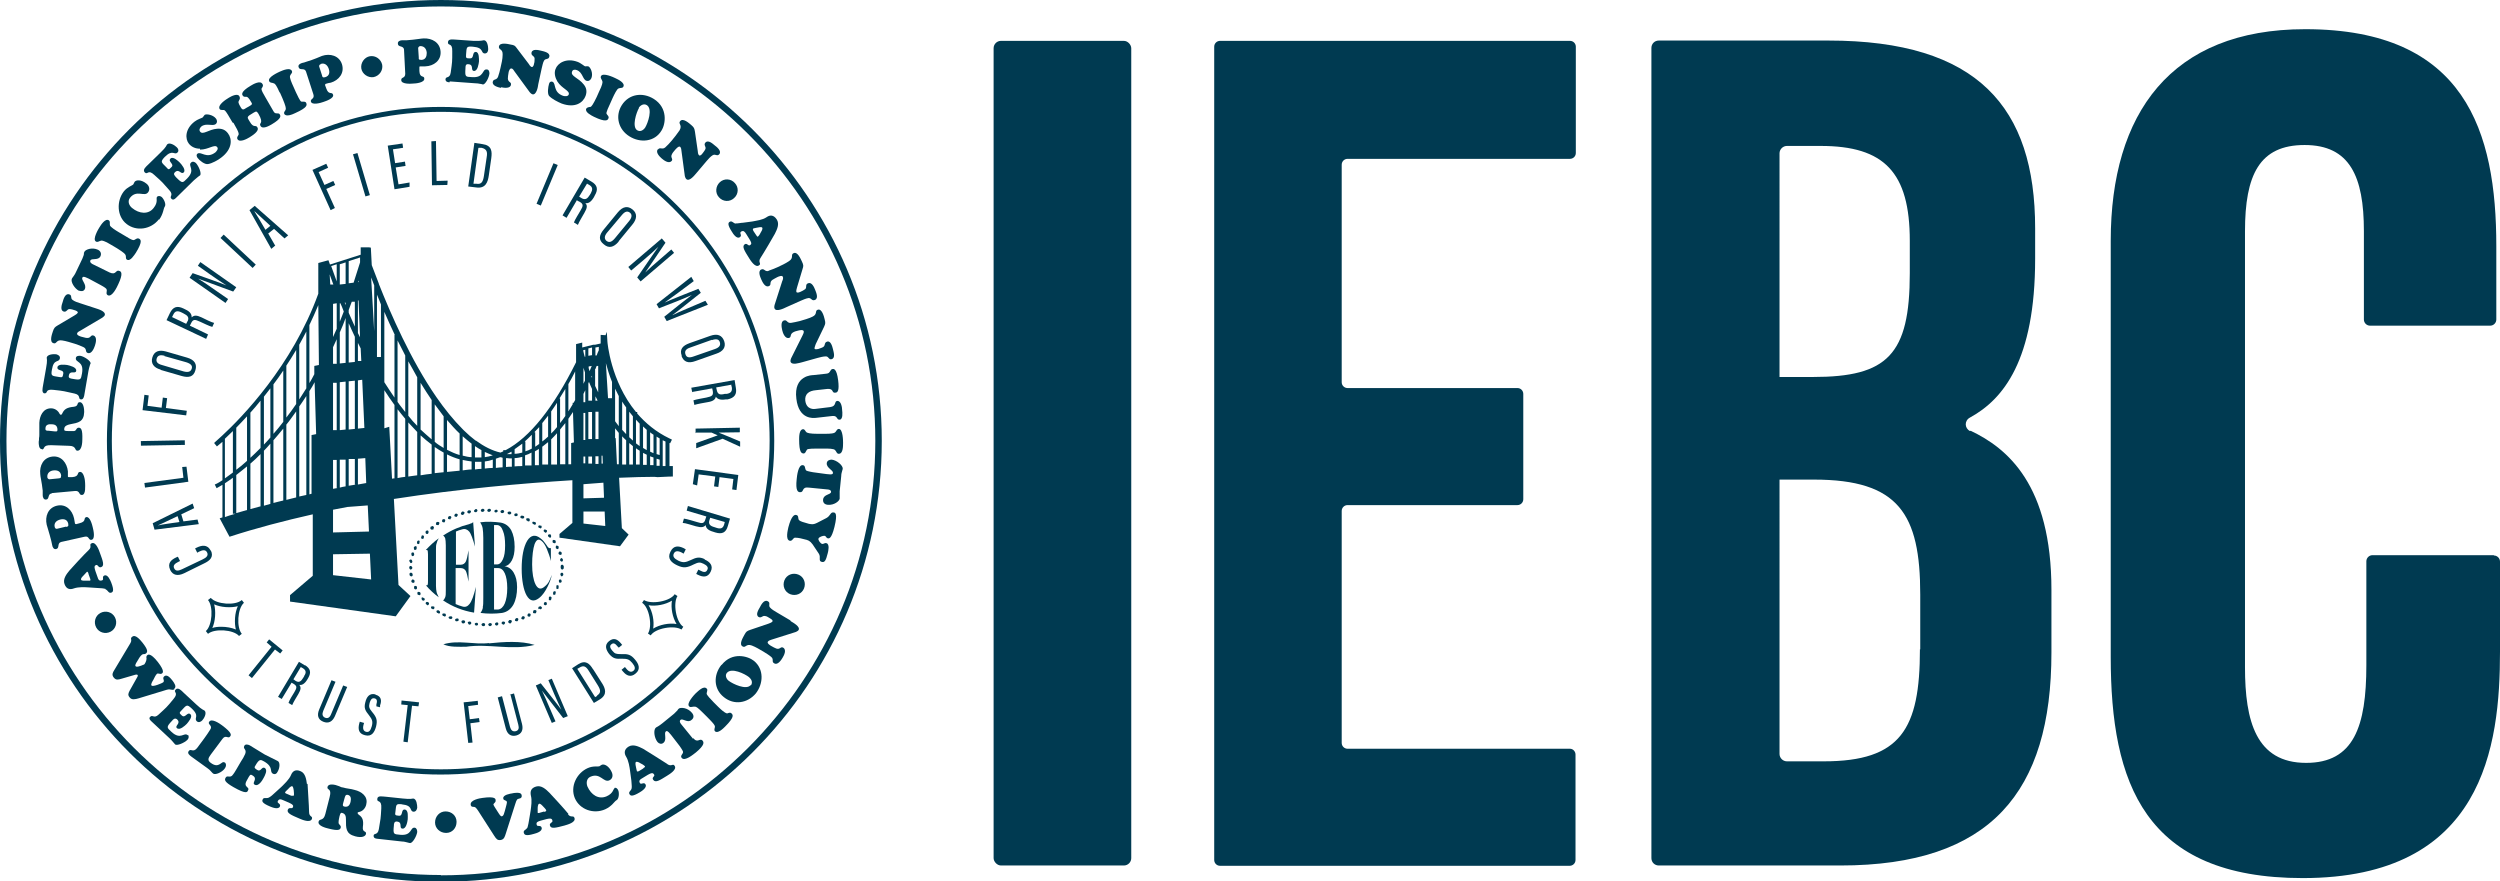 <?xml version="1.0" encoding="UTF-8"?>
<svg id="Layer_1" data-name="Layer 1" xmlns="http://www.w3.org/2000/svg" viewBox="0 0 81.37 28.69">
  <defs>
    <style>
      .cls-1 {
        fill: #003a51;
      }
    </style>
  </defs>
  <path class="cls-1" d="M14.35,0C6.44,0,0,6.44,0,14.35s6.44,14.35,14.35,14.35,14.35-6.44,14.35-14.35S22.26,0,14.35,0Zm0,28.48C6.55,28.48,.21,22.14,.21,14.35S6.55,.21,14.35,.21s14.14,6.34,14.14,14.14-6.34,14.14-14.14,14.14Z"/>
  <path class="cls-1" d="M3.48,14.35c0,5.99,4.87,10.86,10.86,10.86s10.86-4.87,10.86-10.86S20.34,3.48,14.35,3.48,3.48,8.36,3.48,14.35ZM14.35,3.64c5.9,0,10.7,4.8,10.7,10.7s-4.8,10.7-10.7,10.7S3.64,20.25,3.64,14.35,8.45,3.64,14.35,3.64Z"/>
  <polygon class="cls-1" points="9.2 21.17 8.76 20.81 8.68 20.91 8.84 21.05 8.09 21.98 8.2 22.07 8.95 21.14 9.12 21.27 9.2 21.17"/>
  <path class="cls-1" d="M9.93,21.66l-.2-.12-.68,1.14,.12,.07,.32-.53,.07,.04c.11,.07,.11,.12,.02,.27-.05,.08-.17,.27-.19,.35l.12,.07c.03-.08,.14-.26,.2-.36,.09-.15,.09-.23,.03-.3,.07,.02,.17-.02,.26-.17l.03-.05c.11-.19,.07-.31-.1-.42Zm-.03,.35l-.03,.05c-.07,.12-.14,.17-.25,.1l-.07-.05,.24-.4,.07,.04c.11,.07,.11,.15,.04,.25Z"/>
  <path class="cls-1" d="M10.78,23.24c-.04,.1-.1,.16-.2,.12-.09-.04-.1-.12-.06-.22l.4-.95-.13-.05-.4,.95c-.08,.19-.04,.33,.13,.4,.17,.07,.3,0,.38-.18l.4-.95-.13-.05-.4,.95Z"/>
  <path class="cls-1" d="M12.22,22.6c-.2-.05-.29,.09-.33,.26-.05,.19,0,.27,.12,.42,.11,.14,.13,.21,.09,.36-.04,.14-.09,.2-.18,.18-.09-.02-.12-.1-.09-.22l.02-.07-.14-.04-.02,.07c-.04,.17-.02,.32,.19,.37,.22,.06,.31-.1,.36-.28,.05-.21,.02-.3-.13-.48-.1-.12-.11-.17-.08-.29,.03-.1,.07-.17,.16-.15,.09,.02,.09,.1,.06,.2v.06s.12,.03,.12,.03v-.06c.06-.16,.04-.3-.15-.35Z"/>
  <polygon class="cls-1" points="13.06 22.93 13.27 22.95 13.13 24.14 13.27 24.16 13.41 22.97 13.62 22.99 13.64 22.86 13.07 22.8 13.06 22.93"/>
  <polygon class="cls-1" points="15.59 23.37 15.29 23.41 15.24 22.98 15.56 22.94 15.55 22.81 15.09 22.86 15.24 24.18 15.38 24.17 15.31 23.54 15.61 23.5 15.59 23.37"/>
  <path class="cls-1" d="M16.61,22.59l.26,1c.03,.11,.01,.19-.09,.21-.1,.02-.15-.04-.18-.14l-.26-1-.14,.04,.26,1c.05,.2,.17,.28,.34,.24,.18-.05,.24-.18,.19-.38l-.26-.99-.14,.04Z"/>
  <path class="cls-1" d="M17.85,22.14l.18,.43c.09,.2,.16,.37,.24,.53h0c-.06-.09-.51-.66-.67-.86l-.16,.07,.52,1.22,.12-.05-.19-.44c-.09-.22-.18-.41-.25-.56h0c.07,.09,.53,.68,.69,.89l.15-.06-.52-1.22-.12,.05Z"/>
  <path class="cls-1" d="M19.3,21.78c-.11-.18-.24-.31-.48-.16l-.2,.13,.71,1.13,.2-.12c.25-.16,.17-.36,.06-.53l-.28-.44Zm.14,.87l-.07,.04-.58-.92,.07-.04c.14-.09,.22-.03,.3,.1l.3,.48c.09,.15,.11,.24-.03,.33Z"/>
  <path class="cls-1" d="M20.21,21.29c-.15,0-.2-.01-.28-.11-.07-.08-.1-.16-.03-.21,.07-.06,.13-.02,.2,.07l.04,.04,.11-.09-.04-.05c-.11-.13-.23-.2-.39-.07-.16,.13-.09,.29,.01,.42,.13,.15,.22,.16,.41,.15,.18,0,.24,.02,.34,.14,.09,.11,.11,.19,.04,.25-.07,.06-.15,.04-.23-.06l-.05-.06-.11,.09,.05,.06c.11,.13,.25,.2,.41,.06,.17-.14,.1-.31-.02-.45-.14-.17-.24-.19-.47-.18Z"/>
  <path class="cls-1" d="M6.86,17.93c-.11-.23-.31-.18-.47-.1l-.04,.02,.07,.14,.05-.03c.12-.06,.22-.08,.27,.02,.05,.1-.02,.17-.15,.23l-.67,.32c-.11,.05-.2,.07-.25-.03-.05-.1,.03-.16,.13-.21l.06-.03-.07-.14-.05,.02c-.17,.08-.3,.19-.2,.41,.08,.17,.24,.21,.45,.11l.65-.32c.19-.09,.33-.21,.22-.43Z"/>
  <path class="cls-1" d="M6.43,16.91l-.46,.06-.07-.23,.42-.2-.05-.15-1.3,.64,.06,.21,1.44-.18-.04-.15Zm-1.29,.19h0c.13-.06,.35-.16,.64-.3l.06,.19c-.26,.04-.58,.08-.69,.11Z"/>
  <polygon class="cls-1" points="6.07 15.19 5.93 15.2 5.97 15.55 4.7 15.72 4.72 15.87 6.13 15.68 6.07 15.19"/>
  <rect class="cls-1" x="4.59" y="14.34" width="1.43" height=".15" transform="translate(-.26 .1) rotate(-1.02)"/>
  <polygon class="cls-1" points="6.08 13.37 5.4 13.28 5.44 12.96 5.3 12.94 5.26 13.27 4.8 13.21 4.84 12.87 4.7 12.85 4.64 13.35 6.06 13.52 6.08 13.37"/>
  <path class="cls-1" d="M5.23,12.04l.69,.2c.22,.06,.38,.03,.44-.19,.06-.2-.03-.34-.27-.41l-.69-.2c-.22-.06-.38-.01-.44,.19-.06,.19,.04,.34,.27,.4Zm.12-.45l.71,.2c.16,.05,.21,.12,.18,.21-.03,.09-.1,.13-.26,.09l-.71-.21c-.15-.04-.2-.11-.17-.21,.03-.1,.11-.13,.26-.09Z"/>
  <path class="cls-1" d="M6.78,10.89l-.6-.29,.04-.08c.06-.13,.12-.13,.29-.05,.09,.04,.31,.15,.4,.17l.06-.13c-.09-.02-.29-.12-.41-.18-.17-.08-.25-.07-.32,0,0-.08-.03-.18-.21-.26l-.06-.03c-.21-.1-.34-.05-.44,.15l-.11,.23,1.29,.61,.06-.14Zm-.68-.43l-.04,.08-.46-.22,.04-.08c.06-.13,.15-.13,.27-.07l.06,.03c.14,.07,.19,.13,.14,.25Z"/>
  <path class="cls-1" d="M7.42,9.73l-.42-.29c-.21-.15-.4-.28-.55-.37h0c.11,.04,.87,.32,1.14,.42l.1-.14-1.17-.82-.08,.12,.41,.29c.19,.13,.36,.25,.52,.35h0c-.11-.05-.84-.31-1.1-.4l-.1,.15,1.17,.82,.08-.12Z"/>
  <rect class="cls-1" x="7.67" y="7.46" width=".15" height="1.43" transform="translate(-3.51 8.26) rotate(-46.96)"/>
  <path class="cls-1" d="M8.96,8l-.23-.4,.19-.15,.34,.31,.12-.1-1.09-.96-.17,.14,.71,1.26,.12-.1Zm-.67-1.12h0c.1,.09,.28,.26,.51,.47l-.16,.13c-.13-.23-.3-.51-.36-.6Z"/>
  <polygon class="cls-1" points="10.9 6.77 10.62 6.15 10.91 6.02 10.85 5.89 10.56 6.02 10.37 5.6 10.68 5.46 10.62 5.33 10.17 5.53 10.76 6.84 10.9 6.77"/>
  <rect class="cls-1" x="11.69" y="4.97" width=".15" height="1.43" transform="translate(-1.13 3.57) rotate(-16.47)"/>
  <polygon class="cls-1" points="13.33 6.08 13.33 5.94 12.97 6 12.88 5.45 13.2 5.4 13.18 5.26 12.86 5.31 12.79 4.86 13.12 4.81 13.1 4.67 12.62 4.74 12.84 6.16 13.33 6.08"/>
  <polygon class="cls-1" points="14.56 6.02 14.57 5.88 14.21 5.89 14.19 4.59 14.04 4.6 14.06 6.03 14.56 6.02"/>
  <path class="cls-1" d="M15.91,5.71l.08-.56c.03-.22,.02-.42-.29-.46l-.26-.04-.2,1.42,.25,.03c.32,.05,.39-.18,.42-.39Zm-.33-.9h.09c.18,.04,.2,.14,.17,.31l-.09,.61c-.03,.19-.08,.28-.25,.25h-.09s.16-1.16,.16-1.16Z"/>
  <rect class="cls-1" x="17.1" y="5.92" width="1.43" height=".15" transform="translate(5.41 20.13) rotate(-67.33)"/>
  <path class="cls-1" d="M18.79,6.53l.08,.04c.12,.07,.12,.13,.02,.29-.05,.09-.18,.29-.21,.38l.13,.08c.03-.09,.15-.28,.21-.39,.1-.17,.1-.25,.03-.32,.08,.02,.18-.02,.28-.19l.03-.06c.12-.2,.08-.34-.11-.45l-.22-.13-.72,1.23,.13,.08,.34-.58Zm.32-.55l.07,.04c.12,.07,.11,.16,.05,.27l-.03,.05c-.08,.13-.15,.18-.27,.11l-.08-.05,.26-.43Z"/>
  <path class="cls-1" d="M20.13,7.86l.46-.56c.14-.17,.16-.35,0-.48-.16-.13-.32-.1-.48,.09l-.46,.56c-.15,.18-.18,.34,0,.48,.16,.14,.32,.11,.49-.09Zm-.37-.29l.48-.57c.1-.12,.18-.14,.26-.08s.07,.16-.02,.27l-.47,.57c-.11,.13-.19,.14-.27,.08-.07-.06-.08-.15,.02-.27Z"/>
  <path class="cls-1" d="M20.55,8.8l.39-.33c.2-.17,.37-.32,.49-.44h0c-.07,.1-.53,.76-.69,1l.11,.13,1.09-.93-.09-.11-.38,.33c-.18,.15-.33,.29-.47,.42h0c.07-.1,.51-.74,.66-.97l-.12-.14-1.09,.93,.09,.11Z"/>
  <path class="cls-1" d="M21.46,10.03c.31-.12,.83-.32,1.06-.43h0c-.19,.14-.64,.5-.9,.71l.08,.14,1.34-.53-.08-.13c-.32,.14-.86,.36-1.08,.47h0c.21-.15,.66-.52,.93-.73l-.08-.13c-.32,.13-.89,.35-1.1,.45h0c.19-.13,.67-.49,.95-.7l-.08-.14-1.13,.89,.08,.14Z"/>
  <path class="cls-1" d="M22.18,11.58c.07,.2,.22,.26,.46,.17l.68-.24c.21-.07,.32-.21,.25-.41-.07-.19-.22-.25-.45-.17l-.68,.24c-.22,.08-.33,.2-.25,.41Zm.99-.51c.15-.05,.23-.03,.26,.07s-.02,.17-.16,.22l-.69,.24c-.16,.06-.24,.03-.27-.07-.03-.09,0-.17,.16-.22l.7-.25Z"/>
  <path class="cls-1" d="M22.52,12.76l.66-.12,.02,.09c.02,.14-.02,.17-.21,.21-.1,.02-.34,.06-.42,.09l.03,.15c.09-.03,.31-.07,.43-.09,.19-.03,.25-.09,.27-.18,.04,.07,.13,.12,.32,.09h.06c.23-.05,.31-.17,.27-.38l-.04-.25-1.41,.25,.03,.15Zm1.28-.23l.02,.08c.02,.14-.05,.19-.17,.21h-.06c-.15,.04-.23,.02-.26-.12l-.02-.09,.5-.09Z"/>
  <path class="cls-1" d="M22.66,14.08h.5s.2,.09,.2,.09l-.7,.25v.17s.86-.31,.86-.31l.57,.26v-.17c-.22-.09-.56-.24-.7-.29h0s.69-.01,.69-.01v-.15s-1.44,.03-1.44,.03v.15Z"/>
  <polygon class="cls-1" points="22.55 15.76 22.69 15.8 22.74 15.44 23.28 15.51 23.24 15.83 23.38 15.85 23.42 15.53 23.87 15.59 23.83 15.93 23.97 15.95 24.03 15.46 22.62 15.27 22.55 15.76"/>
  <path class="cls-1" d="M22.35,16.62l.64,.19-.03,.09c-.04,.14-.1,.15-.28,.09-.1-.03-.33-.1-.42-.11l-.04,.14c.09,0,.31,.08,.43,.11,.18,.05,.26,.03,.32-.04,0,.08,.06,.17,.25,.22l.06,.02c.23,.07,.35,0,.41-.21l.07-.24-1.37-.41-.04,.15Zm.76,.23l.48,.14-.02,.08c-.04,.14-.13,.15-.25,.11l-.06-.02c-.15-.04-.21-.1-.17-.23l.03-.09Z"/>
  <path class="cls-1" d="M22.94,18.2c-.19-.09-.29-.05-.46,.03-.17,.08-.25,.09-.4,.02-.14-.07-.19-.14-.15-.23,.04-.09,.13-.1,.25-.04l.07,.04,.07-.14-.07-.04c-.17-.08-.33-.09-.43,.12-.11,.22,.03,.35,.22,.44,.21,.1,.32,.08,.54-.03,.15-.07,.2-.08,.32-.02,.1,.05,.17,.11,.12,.2-.04,.09-.12,.08-.23,.02l-.06-.03-.07,.14,.06,.03c.16,.08,.32,.09,.41-.1,.1-.2-.03-.33-.2-.4Z"/>
  <path class="cls-1" d="M3.43,19.18c.09,.03,.1,.14,.19,.11,.06-.02,.1-.07,0-.33-.03-.07-.11-.27-.22-.23-.1,.04,0,.14-.08,.16-.09,.03-.12-.02-.15-.12-.11-.3-.12-.35-.04-.38,.06-.02,.07,.1,.16,.07,.12-.04,.06-.2-.04-.47-.03-.09-.13-.36-.26-.31-.11,.04,.02,.11-.1,.22-.13,.12-.59,.62-.63,.67-.1,.12-.22,.28-.16,.44,.06,.17,.18,.19,.31,.14,.15-.05,.34-.04,.49-.03l.3,.02c.07,0,.17,.01,.24,.03Zm-.5-.28s-.11,0-.13,0c-.02,0-.15,.01-.16-.03-.02-.04,.04-.1,.07-.13,.02-.02,.1-.11,.12-.13,.03-.01,.05,.05,.05,.07l.05,.14s.03,.06,0,.08Z"/>
  <path class="cls-1" d="M2.98,17.57c.13-.03,.06-.32,.04-.4-.02-.09-.09-.36-.21-.34-.11,.03,.02,.14-.22,.2l-.11,.03s-.03,0-.04-.02c-.01-.05-.02-.11-.03-.17-.06-.27-.27-.48-.56-.41-.29,.07-.39,.35-.33,.62,.02,.08,.08,.25,.15,.53,.01,.05,.02,.1,.03,.14,.01,.06,.05,.14,.13,.12,.12-.03,.02-.19,.16-.23l.76-.17c.16-.04,.12,.12,.23,.1Zm-.83-.43l-.29,.07s-.06,.02-.08-.06c-.03-.13,.06-.21,.18-.24,.12-.03,.23,0,.26,.13,.02,.1-.02,.1-.07,.11Z"/>
  <path class="cls-1" d="M1.68,16.05l.77-.07c.16-.01,.11,.14,.22,.13,.13-.01,.1-.3,.1-.39,0-.09-.04-.37-.17-.36-.11,.01,0,.15-.25,.17h-.11s-.03,0-.03-.02c0-.05,0-.11,0-.17-.03-.27-.21-.51-.5-.48-.3,.03-.43,.3-.4,.57,0,.08,.05,.25,.08,.54,0,.05,0,.1,0,.15,0,.06,.03,.15,.11,.14,.12-.01,.04-.19,.19-.2Zm.07-.74c.12-.01,.22,.03,.24,.16,0,.11-.04,.09-.08,.1l-.3,.03s-.06,0-.07-.07c-.01-.13,.08-.21,.21-.22Z"/>
  <path class="cls-1" d="M1.36,14.63c.12,0,0-.15,.31-.14l.57,.02c.26,0,.18,.16,.28,.16,.15,0,.16-.28,.16-.37,.01-.32-.04-.37-.11-.38-.1,0-.07,.1-.16,.11-.06,0-.14,0-.19,0-.13,0-.13-.02-.13-.06,0-.11,.1-.14,.19-.16,.27-.05,.45-.08,.46-.4,0-.22-.07-.32-.14-.32-.12,0-.02,.13-.2,.15-.22,.02-.31,.08-.37,.21-.01,.02-.02,.05-.05,.05-.02,0-.03-.02-.04-.03-.05-.11-.16-.18-.28-.18-.26,0-.37,.25-.38,.47,0,.06,0,.13,0,.19,0,.07,0,.13,0,.19,0,.04,0,.08-.01,.12,0,.04,0,.08-.01,.12,0,.08,0,.24,.11,.24Zm.32-.82c.12,0,.19,.05,.19,.18,0,.07-.05,.05-.1,.05l-.19-.02c-.06,0-.11,0-.1-.08,0-.12,.11-.14,.2-.13Z"/>
  <path class="cls-1" d="M1.44,12.8c.14,.02,0-.15,.31-.11,.36,.04,.32,.04,.68,.12,.21,.05,.1,.17,.2,.19,.03,0,.08,.01,.11-.12l.14-.81c.01-.07,.03-.12,.04-.16,.01-.04,.02-.07,.03-.08,.01-.08-.21-.23-.34-.25-.05,0-.13,0-.14,.07-.03,.16,.27,.09,.2,.5-.04,.21-.03,.23-.31,.18-.06-.01-.14-.02-.12-.1,.03-.2,.22-.04,.24-.16,.02-.12-.21-.17-.29-.19-.08-.01-.3-.04-.32,.07-.02,.14,.21,.06,.19,.21-.02,.12-.03,.13-.14,.11-.23-.04-.27-.02-.23-.24,.06-.37,.23-.21,.26-.37,.01-.08-.06-.11-.12-.13-.09-.01-.29,0-.31,.11,0,.03,.03,.08-.02,.34l-.1,.57c-.01,.08-.06,.24,.06,.26Z"/>
  <path class="cls-1" d="M2.02,11.08c.14,.02,.28,.07,.42,.11,.09,.03,.2,.07,.28,.11,.12,.06,.04,.16,.14,.19,.12,.04,.2-.15,.23-.24,.03-.09,.08-.29-.05-.33-.09-.03-.08,.09-.21,.08-.05,0-.12-.03-.18-.04-.04-.01-.16-.05-.14-.11,.01-.04,.07-.07,.11-.09l.71-.42s.07-.05,.08-.08c.04-.13-.22-.2-.31-.23l-.49-.16c-.07-.02-.19-.06-.25-.11-.08-.06,0-.15-.11-.18-.13-.04-.19,.17-.21,.25-.03,.08-.09,.27,.03,.31,.1,.03,.11-.08,.19-.08,.05,0,.13,.02,.18,.04,.03,.01,.11,.04,.09,.08-.01,.03-.09,.08-.11,.09l-.54,.32c-.1,.06-.12,.08-.16,.2-.03,.09-.12,.34,.02,.38,.11,.04,.08-.12,.28-.09Z"/>
  <path class="cls-1" d="M2.58,9.46c.06,.03,.15,.02,.18-.05,.07-.15-.12-.29-.08-.37,.01-.03,.03-.06,.21,.03l.39,.21s.15,.08,.18,.12c.05,.07-.04,.16,.05,.21,.14,.07,.3-.27,.34-.36,.16-.34,.1-.41,.04-.43-.13-.06-.1,.15-.32,.05l-.55-.27s-.11-.05-.08-.12c.04-.09,.26,.01,.33-.14,.04-.09,0-.17-.08-.21-.19-.09-.4-.01-.44,.06-.02,.03-.02,.05-.02,.08,0,.03-.02,.07-.05,.15l-.21,.44c-.03,.07-.07,.12-.09,.15-.02,.03-.04,.05-.04,.06-.05,.1,.09,.33,.24,.4Z"/>
  <path class="cls-1" d="M3.31,7.83s.09,0,.31,.14l.17,.1c.24,.15,.29,.2,.3,.24,.02,.05-.01,.11,.04,.14,.11,.07,.24-.15,.29-.22,.23-.37,.16-.43,.11-.46-.05-.03-.09,0-.14,.03-.04,.02-.05,.05-.35-.14l-.17-.1c-.12-.07-.27-.17-.29-.22-.02-.07,.02-.13-.04-.17-.11-.07-.25,.14-.31,.24-.02,.03-.23,.38-.11,.45,.06,.04,.11-.02,.18-.03Z"/>
  <path class="cls-1" d="M5.18,7.15c.14-.19,.14-.37,.18-.42,.06-.08-.03-.26-.1-.32-.04-.03-.11-.05-.15,0-.04,.05,.05,.16-.11,.36-.17,.22-.47,.19-.7,0-.09-.07-.16-.21-.07-.33,.22-.28,.47-.02,.59-.18,.07-.09,.04-.21-.05-.28-.17-.14-.34-.13-.39-.06-.02,.03-.02,.05-.04,.08-.03,.04-.19,.08-.31,.23-.24,.31-.23,.81,.09,1.06,.32,.25,.79,.18,1.05-.15Z"/>
  <path class="cls-1" d="M5.04,5.71c.27,.24,.24,.22,.48,.49,.14,.16-.02,.19,.06,.27,.02,.02,.06,.06,.15-.03l.58-.57s.09-.08,.13-.11c.03-.03,.06-.04,.07-.05,.06-.06-.04-.3-.13-.4-.04-.04-.11-.07-.16-.02-.12,.11,.16,.23-.13,.52-.15,.15-.15,.17-.36-.04-.04-.05-.1-.1-.04-.16,.14-.14,.2,.09,.29,0,.08-.08-.07-.26-.13-.32-.05-.05-.22-.21-.3-.13-.1,.1,.14,.18,.03,.28-.09,.09-.09,.09-.17,0-.16-.16-.2-.17-.05-.33,.27-.27,.31-.04,.42-.15,.05-.05,.02-.13-.03-.17-.06-.06-.23-.17-.31-.09-.02,.02-.02,.08-.21,.26l-.41,.4c-.06,.06-.19,.16-.11,.25,.1,.1,.1-.12,.32,.09Z"/>
  <path class="cls-1" d="M6.51,4.87c.28,0,.48-.19,.56-.08,.05,.06-.03,.14-.06,.17-.29,.22-.46-.04-.58,.04-.05,.04-.03,.09,0,.14,.06,.08,.23,.22,.34,.2,.13-.02,.33-.13,.43-.21,.37-.28,.36-.61,.22-.79-.09-.12-.2-.16-.35-.15-.28,.02-.47,.22-.56,.09-.04-.06,0-.12,.04-.16,.16-.13,.36,0,.47-.08,.06-.05,.05-.13,.01-.18-.1-.13-.32-.16-.37-.12-.03,.03-.04,.06-.06,.08-.02,.02-.17,.06-.27,.14-.31,.24-.31,.56-.18,.72,.09,.11,.22,.16,.36,.16Z"/>
  <path class="cls-1" d="M7.6,4c.21,.36,.18,.37,.14,.43-.02,.03-.03,.07-.01,.1,.07,.12,.31-.01,.39-.06,.08-.05,.33-.2,.26-.32-.06-.11-.12,.04-.25-.19-.09-.15-.12-.15,.12-.29,.09-.05,.1-.06,.16,.03,.2,.35,0,.28,.07,.4,.07,.12,.29-.01,.36-.05,.34-.2,.29-.28,.27-.32-.02-.04-.05-.04-.1-.04-.06,0-.08-.02-.11-.07l-.26-.45c-.16-.27-.14-.28-.1-.33,.02-.04,.03-.07,0-.11-.07-.12-.3,.01-.38,.06-.34,.2-.28,.29-.26,.32,.03,.05,.07,.04,.11,.04,.03,0,.07,0,.17,.18,.03,.05,.04,.07-.07,.13l-.09,.05c-.08,.05-.12,.09-.18-.01-.09-.15-.09-.18-.06-.23,.03-.05,.04-.08,.01-.14-.06-.1-.26,0-.34,.05-.1,.06-.38,.24-.3,.37,.02,.03,.06,.03,.09,.03,.08,0,.07-.04,.33,.41Z"/>
  <path class="cls-1" d="M9.11,3.01l.08,.18c.11,.26,.12,.33,.11,.37-.01,.05-.07,.08-.05,.14,.05,.12,.28,.02,.36-.02,.4-.18,.38-.26,.36-.32-.02-.06-.07-.05-.13-.05-.05,0-.06,.01-.21-.31l-.08-.18c-.06-.13-.13-.29-.11-.35,.02-.07,.09-.09,.06-.16-.05-.12-.28-.03-.39,.02-.04,.02-.41,.18-.35,.31,.03,.07,.1,.04,.17,.08,.03,.02,.07,.06,.17,.29Z"/>
  <path class="cls-1" d="M9.96,2.33l.24,.74c.05,.16-.11,.14-.08,.24,.04,.12,.32,.04,.4,.01,.09-.03,.36-.12,.32-.24-.04-.11-.14,.03-.22-.2l-.04-.11s0-.03,.02-.04c.05-.02,.11-.03,.17-.04,.26-.08,.45-.31,.36-.6-.09-.28-.39-.36-.65-.27-.08,.03-.24,.11-.51,.19-.05,.02-.09,.03-.14,.04-.06,.02-.14,.06-.11,.14,.04,.12,.19,0,.24,.14Zm.48-.25c.13-.04,.22,.04,.26,.16,.04,.12,.02,.23-.11,.27-.1,.03-.1-.02-.11-.06l-.09-.28s-.02-.06,.05-.08Z"/>
  <path class="cls-1" d="M12.16,2.51c.19-.04,.31-.22,.28-.4-.04-.19-.22-.31-.4-.28s-.31,.22-.28,.4,.22,.31,.4,.28Z"/>
  <path class="cls-1" d="M13.15,1.62l.04,.78c0,.16-.14,.1-.13,.21,0,.13,.3,.12,.38,.11,.09,0,.38-.03,.37-.16,0-.12-.15,0-.16-.25v-.12s0-.03,.02-.03c.05,0,.11,0,.17,0,.28-.01,.52-.19,.5-.48-.02-.3-.28-.44-.55-.43-.08,0-.26,.04-.55,.06-.05,0-.1,0-.15,0-.06,0-.15,.03-.14,.11,0,.13,.19,.05,.2,.2Zm.53-.12c.13,0,.2,.09,.21,.22,0,.12-.04,.22-.17,.23-.11,0-.09-.04-.09-.08l-.02-.3s0-.06,.07-.07Z"/>
  <path class="cls-1" d="M14.64,2.65l.82,.06c.07,0,.12,.01,.17,.02,.04,0,.07,.02,.09,.02,.08,0,.2-.23,.21-.36,0-.06-.02-.13-.09-.13-.16-.01-.07,.28-.48,.25-.21-.01-.23,0-.21-.29,0-.06,0-.14,.09-.13,.2,.01,.06,.21,.19,.22,.12,0,.15-.23,.16-.31,0-.08,.01-.3-.1-.31-.14,0-.04,.22-.2,.21-.12,0-.13-.01-.12-.13,.02-.23,0-.27,.22-.25,.38,.03,.24,.21,.39,.22,.08,0,.11-.07,.11-.14,0-.09-.03-.29-.14-.29-.03,0-.07,.03-.34,.02l-.57-.04c-.08,0-.25-.04-.26,.08-.01,.14,.15,0,.14,.3,0,.36,0,.33-.05,.69-.03,.21-.16,.11-.17,.22,0,.03,0,.09,.13,.1Z"/>
  <path class="cls-1" d="M16.31,2.84c.09,.02,.3,.05,.32-.08,.02-.1-.09-.07-.1-.2,0-.05,.01-.13,.02-.18,0-.04,.04-.17,.1-.15,.04,0,.08,.07,.1,.1l.49,.67s.05,.06,.09,.07c.13,.03,.18-.24,.19-.33l.11-.51c.02-.07,.04-.2,.08-.26,.05-.08,.15-.02,.17-.13,.03-.13-.19-.17-.27-.19-.08-.02-.28-.07-.31,.06-.02,.11,.09,.1,.1,.19,0,.05,0,.13-.02,.18,0,.03-.03,.11-.07,.1-.04,0-.09-.08-.1-.1l-.38-.5c-.07-.1-.09-.11-.21-.13-.09-.02-.35-.08-.38,.06-.02,.12,.13,.07,.12,.27,0,.15-.04,.29-.07,.43-.02,.09-.05,.21-.08,.29-.05,.12-.15,.06-.17,.16-.03,.13,.17,.18,.26,.2Z"/>
  <path class="cls-1" d="M17.87,3.12c.09,.1,.29,.2,.41,.25,.44,.16,.7-.03,.78-.25,.05-.14,.03-.26-.06-.37-.17-.22-.44-.27-.38-.42,.02-.07,.1-.07,.15-.05,.2,.07,.19,.31,.32,.35,.07,.02,.13-.02,.16-.09,.06-.16-.03-.35-.1-.38-.04-.01-.08,0-.1,0-.03,0-.14-.11-.26-.15-.36-.13-.64,.04-.71,.24-.05,.13-.01,.28,.06,.4,.15,.24,.42,.3,.37,.43-.03,.07-.14,.05-.18,.04-.34-.12-.22-.41-.35-.46-.06-.02-.1,.02-.11,.07-.03,.1-.06,.31,0,.39Z"/>
  <path class="cls-1" d="M19.22,3.48s-.11,0-.14,.06c-.05,.11,.17,.22,.25,.26,.39,.19,.45,.11,.47,.06,.03-.06-.01-.09-.04-.13-.03-.04-.05-.04,.1-.36l.08-.18c.06-.13,.14-.29,.19-.31,.06-.03,.13,0,.16-.06,.06-.12-.16-.23-.27-.28-.04-.02-.4-.19-.46-.06-.03,.07,.04,.11,.05,.18,0,.03,0,.1-.11,.32l-.08,.18c-.12,.25-.17,.31-.2,.32Z"/>
  <path class="cls-1" d="M20.49,4.44c.35,.22,.82,.18,1.04-.19,.14-.22,.21-.74-.25-1.03-.37-.23-.81-.16-1.04,.2-.23,.36-.11,.8,.25,1.02Zm.3-.93c.05-.08,.16-.15,.26-.09,.2,.12,.04,.58-.05,.73-.06,.09-.16,.15-.26,.09-.18-.11-.03-.58,.06-.73Z"/>
  <path class="cls-1" d="M21.41,4.86c-.08,.1,.06,.24,.13,.3,.07,.06,.23,.18,.32,.08,.06-.07-.05-.11,.01-.22,.02-.05,.07-.1,.11-.15,.03-.03,.11-.13,.16-.09,.03,.03,.04,.1,.04,.13l.11,.82s.02,.08,.05,.1c.1,.09,.27-.13,.33-.2l.33-.39c.05-.06,.13-.15,.2-.19,.09-.05,.14,.05,.21-.03,.09-.1-.08-.24-.15-.29-.06-.05-.21-.19-.3-.09-.07,.08,.03,.13,0,.21-.02,.05-.07,.11-.1,.15-.02,.03-.08,.09-.11,.05-.03-.02-.04-.11-.04-.14l-.09-.62c-.02-.12-.03-.14-.12-.22-.07-.06-.27-.24-.36-.13-.08,.09,.08,.12-.02,.3-.08,.12-.17,.23-.26,.34-.06,.07-.14,.16-.21,.22-.1,.08-.16-.02-.23,.06Z"/>
  <path class="cls-1" d="M23.4,6.42c.13,.15,.35,.16,.49,.03,.15-.13,.16-.35,.03-.49-.13-.15-.35-.16-.49-.03s-.16,.35-.03,.49Z"/>
  <path class="cls-1" d="M23.96,7.28c-.09,0-.13-.11-.21-.06-.05,.03-.08,.09,.07,.32,.04,.07,.16,.25,.26,.18,.09-.06-.03-.13,.04-.18,.08-.05,.12,0,.17,.08,.17,.27,.2,.31,.12,.36-.06,.04-.09-.08-.17-.03-.1,.07-.01,.21,.14,.45,.05,.08,.2,.32,.32,.24,.1-.06-.04-.1,.05-.24,.1-.15,.44-.73,.47-.79,.07-.14,.16-.32,.06-.47-.1-.15-.22-.15-.33-.07-.13,.09-.32,.11-.47,.14l-.3,.04c-.07,0-.17,.03-.24,.02Zm.55,.16s.1-.03,.13-.03,.14-.04,.17,0c.02,.04-.02,.11-.04,.14-.01,.03-.07,.13-.1,.15-.02,.02-.05-.04-.06-.05l-.08-.12s-.04-.06-.02-.08Z"/>
  <path class="cls-1" d="M25.01,8.82c-.12,.03-.13-.09-.23-.05-.12,.05-.04,.24,0,.33,.04,.09,.13,.27,.25,.21,.09-.04,0-.12,.11-.2,.04-.03,.11-.06,.16-.09,.04-.02,.16-.07,.18-.01,.02,.04,0,.1-.02,.14l-.25,.78s-.02,.08,0,.11c.05,.12,.3,0,.38-.04l.47-.21c.07-.03,.18-.08,.26-.09,.1,0,.1,.11,.21,.06,.12-.06,.03-.25,0-.33-.03-.08-.11-.26-.23-.21-.1,.04-.03,.13-.09,.19-.04,.03-.11,.07-.16,.09-.03,.01-.11,.05-.13,0-.01-.03,.01-.11,.02-.14l.18-.6c.04-.11,.03-.14-.02-.25-.04-.08-.14-.33-.27-.27-.11,.05,.02,.15-.15,.26-.12,.08-.25,.14-.38,.2-.08,.04-.2,.08-.28,.11Z"/>
  <path class="cls-1" d="M26.44,10.31c-.13,.06-.27,.1-.41,.14-.09,.02-.21,.05-.29,.06-.13,.01-.12-.11-.22-.08-.12,.03-.08,.23-.06,.32,.02,.09,.09,.28,.22,.25,.09-.03,.02-.11,.13-.18,.05-.03,.12-.05,.17-.06,.04-.01,.16-.04,.18,.02,.01,.04-.02,.1-.04,.14l-.37,.74s-.03,.07-.02,.11c.04,.13,.29,.04,.38,.02l.5-.14c.07-.02,.19-.05,.27-.05,.1,0,.09,.12,.19,.09,.13-.04,.06-.24,.04-.33-.02-.08-.07-.28-.19-.24-.1,.03-.05,.12-.12,.17-.04,.03-.12,.05-.17,.07-.03,0-.11,.03-.12-.02,0-.03,.03-.11,.04-.14l.27-.56c.05-.11,.05-.13,.02-.25-.02-.09-.09-.35-.22-.31-.11,.03,0,.15-.18,.23Z"/>
  <path class="cls-1" d="M26.92,12.16l-.46,.05s-.64-.01-.54,.77c.08,.68,.55,.63,.64,.62l.53-.06c.18-.02,.13,.13,.24,.12,.11-.01,.09-.23,.08-.31,0-.08-.03-.31-.16-.3-.11,.01-.01,.17-.23,.2l-.49,.06s-.28,.05-.32-.27c-.02-.21,.11-.32,.35-.34l.36-.04c.24-.02,.13,.14,.27,.12,.08,0,.13-.08,.09-.4-.05-.41-.16-.37-.18-.37-.09,.01-.07,.15-.2,.15Z"/>
  <path class="cls-1" d="M27.31,13.96c-.08,0-.08,.08-.14,.12-.03,.02-.09,.04-.34,.04h-.2c-.28,0-.35-.03-.38-.05-.04-.03-.05-.1-.11-.1-.13,0-.13,.25-.13,.33,0,.44,.08,.45,.14,.46,.06,0,.07-.05,.1-.1,.02-.04,.02-.06,.37-.06h.2c.14,0,.32,0,.36,.05,.05,.05,.05,.12,.12,.12,.14,0,.14-.24,.14-.36,0-.04,0-.45-.14-.45Z"/>
  <path class="cls-1" d="M27.07,14.96c-.07,0-.15,.03-.16,.11-.02,.16,.21,.23,.2,.32,0,.03,0,.07-.21,.04l-.44-.06s-.17-.03-.21-.05c-.07-.05-.02-.17-.12-.18-.15-.02-.19,.35-.2,.46-.04,.37,.04,.42,.11,.42,.14,.01,.04-.18,.28-.15l.61,.06s.12,0,.12,.08c-.01,.1-.24,.07-.26,.25-.01,.1,.05,.16,.15,.17,.21,.02,.38-.12,.39-.2,0-.04,0-.05,0-.08,0-.03,0-.07,0-.16l.05-.49c0-.08,.02-.13,.03-.17,.01-.04,.02-.06,.02-.07,.01-.11-.19-.28-.36-.3Z"/>
  <path class="cls-1" d="M27.13,16.68c-.1-.02-.1,.11-.23,.18l-.31,.16c-.1,.05-.15,.05-.26,.03-.19-.05-.27-.08-.31-.11-.07-.05,0-.16-.11-.18-.05-.01-.15,.02-.25,.4-.02,.1-.1,.4,.04,.44,.09,.02,.1-.08,.17-.1,.04,0,.12,0,.3,.05,.14,.03,.19,.05,.28,.17l.2,.3c.08,.12-.03,.24,.1,.27,.09,.02,.13-.04,.19-.28,.02-.07,.07-.3-.04-.33-.07-.02-.09,.04-.15,.02-.04-.01-.13-.12-.11-.17,.01-.05,.15-.1,.2-.09,.04,0,.05,.07,.1,.08,.04,.01,.12,.03,.22-.37,.11-.45,.02-.46-.02-.47Z"/>
  <path class="cls-1" d="M3.74,20.09c-.09-.17-.3-.23-.47-.14-.17,.09-.23,.3-.14,.47,.09,.17,.3,.23,.47,.14,.17-.09,.23-.3,.14-.47Z"/>
  <path class="cls-1" d="M5.67,22.42c.09-.07,0-.19-.05-.26-.05-.06-.17-.23-.27-.15-.09,.07,.03,.14-.04,.2-.02,.02-.34,.16-.38,.1-.03-.04,.04-.15,.06-.18,.02-.04,.08-.17,.12-.2,.04-.03,.11,.03,.16-.01,.03-.02,.1-.07-.13-.37-.26-.33-.33-.23-.34-.23-.04,.03-.04,.07-.03,.12,0,.07-.06,.18-.08,.19-.01,0-.06,.02-.08,.03-.03,.01-.17,.07-.2,.02-.03-.04,.06-.16,.07-.18,.01-.02,.09-.16,.14-.19,.05-.04,.08,0,.13-.04,.06-.05,.07-.12-.11-.35-.06-.07-.22-.28-.33-.2-.1,.07,.01,.09-.07,.22l-.52,.87c-.05,.08-.09,.15-.02,.24,.08,.1,.15,.07,.26,.04l.31-.09c.13-.04,.18-.06,.21-.03,.02,.03-.02,.08-.03,.1l-.23,.41c-.04,.08-.07,.14,0,.22,.07,.09,.18,.06,.29,.03l.92-.28c.14-.04,.17,.04,.25-.02Z"/>
  <path class="cls-1" d="M6.11,23.93c-.12-.11-.23,.17-.53-.11-.15-.14-.18-.15,.02-.36,.04-.05,.09-.1,.16-.05,.15,.14-.09,.21,0,.29,.09,.08,.26-.08,.32-.14,.05-.06,.2-.23,.12-.31-.1-.1-.17,.14-.28,.04-.09-.08-.09-.09-.01-.17,.16-.17,.17-.21,.33-.06,.28,.26,.05,.31,.17,.42,.06,.05,.13,.01,.17-.03,.06-.06,.16-.24,.08-.32-.02-.02-.08-.02-.27-.2l-.42-.39c-.06-.06-.17-.18-.25-.1-.1,.1,.12,.09-.08,.32-.23,.28-.21,.25-.48,.5-.15,.14-.19-.01-.27,.07-.02,.02-.06,.06,.04,.15l.6,.56s.09,.09,.11,.12c.03,.03,.05,.06,.06,.07,.06,.05,.3-.05,.4-.15,.04-.04,.06-.11,.02-.16Z"/>
  <path class="cls-1" d="M7.31,24.82c-.1-.08-.17,.22-.45,.01-.11-.08-.09-.15,0-.27l.38-.51c.11-.15,.19,.01,.25-.08,.04-.05,.06-.12-.26-.36-.08-.06-.34-.24-.42-.12-.07,.09,.13,.12,.03,.26-.06,.09-.12,.19-.19,.28-.07,.09-.15,.2-.23,.31-.14,.18-.21,0-.28,.11-.05,.07,.03,.13,.08,.17l.54,.39c.05,.04,.09,.07,.11,.1,.03,.03,.04,.05,.07,.07,.07,.05,.28-.04,.37-.16,.05-.06,.07-.16,0-.21Z"/>
  <path class="cls-1" d="M8.63,25c-.12-.07-.13,.14-.26,.06-.1-.06-.09-.09-.07-.12,.14-.25,.18-.22,.29-.16,.33,.19,.17,.33,.29,.4,.07,.04,.13,0,.16-.07,.07-.12,.08-.3,0-.34-.02-.01-.38-.19-.42-.21-.14-.08-.45-.28-.49-.3-.06-.03-.15-.05-.18,.02-.05,.1,.09,.1,.03,.26-.03,.07-.09,.18-.14,.25l-.14,.24c-.03,.06-.11,.18-.15,.22-.09,.07-.16-.03-.21,.07-.04,.07-.02,.14,.26,.3,.42,.24,.45,.16,.47,.11,.08-.13-.18-.09-.03-.34,.1-.18,.1-.2,.18-.15,.19,.11-.04,.24,.07,.3,.12,.07,.25-.14,.29-.22,.04-.07,.14-.26,.04-.32Z"/>
  <path class="cls-1" d="M9.99,25.52c-.02-.15-.05-.36-.21-.42-.16-.07-.26,0-.31,.13-.06,.14-.2,.27-.31,.38l-.22,.2c-.05,.05-.13,.12-.19,.15-.08,.04-.17-.02-.2,.06-.03,.06-.02,.12,.24,.23,.07,.03,.27,.11,.32,0,.04-.1-.1-.1-.07-.17,.04-.09,.1-.07,.19-.03,.29,.12,.34,.15,.3,.23-.03,.06-.12-.02-.16,.07-.05,.11,.11,.18,.37,.29,.09,.04,.35,.15,.41,.02,.04-.11-.09-.06-.09-.23,0-.18-.05-.85-.05-.92Zm-.43,.38s-.06,0-.08,0l-.14-.06s-.07-.02-.06-.05c0-.02,.07-.08,.09-.1,.02-.02,.09-.11,.14-.1,.04,.02,.04,.1,.05,.13,0,.03,.02,.15,0,.18Z"/>
  <path class="cls-1" d="M11.92,26.18c.07-.26-.16-.42-.38-.47-.06-.02-.13-.03-.19-.04-.06-.01-.13-.02-.19-.04-.04,0-.08-.02-.12-.04-.04-.01-.08-.03-.12-.04-.08-.02-.23-.04-.26,.06-.03,.12,.15,.03,.07,.33l-.14,.55c-.06,.25-.19,.14-.22,.25-.04,.14,.24,.21,.33,.23,.31,.08,.37,.04,.39-.03,.02-.09-.08-.09-.07-.18,0-.06,.02-.14,.03-.19,.03-.12,.05-.12,.09-.11,.11,.03,.12,.12,.12,.22,0,.27-.01,.46,.3,.54,.22,.06,.33,0,.35-.07,.03-.12-.12-.04-.1-.23,.03-.22-.01-.32-.13-.4-.02-.02-.04-.03-.04-.06,0-.02,.02-.03,.04-.03,.12-.02,.21-.12,.24-.24Zm-.51-.08c-.03,.12-.09,.18-.21,.15-.06-.02-.04-.06-.03-.11l.05-.18c.02-.06,.03-.1,.1-.09,.11,.03,.11,.13,.09,.23Z"/>
  <path class="cls-1" d="M13.08,26.18c.38,.04,.23,.22,.38,.24,.08,0,.11-.07,.12-.13,0-.09-.02-.29-.13-.3-.03,0-.07,.03-.34,0l-.57-.06c-.08,0-.25-.05-.26,.07-.02,.14,.15,0,.13,.31-.02,.36-.02,.32-.08,.68-.04,.21-.16,.11-.17,.21,0,.03,0,.09,.12,.1l.81,.09c.07,0,.12,.02,.17,.03,.04,.01,.07,.02,.09,.02,.08,0,.21-.22,.23-.36,0-.06-.02-.13-.08-.14-.16-.02-.08,.27-.48,.23-.21-.02-.23-.01-.2-.3,0-.06,.01-.14,.1-.13,.2,.02,.05,.22,.18,.23,.12,.01,.16-.22,.17-.3,0-.08,.03-.3-.09-.32-.14-.02-.05,.22-.2,.2-.12-.01-.13-.02-.11-.13,.03-.23,0-.27,.23-.24Z"/>
  <path class="cls-1" d="M14.5,26.41c-.19,0-.34,.16-.34,.36,0,.19,.16,.34,.36,.34s.34-.16,.34-.36-.16-.34-.36-.34Z"/>
  <path class="cls-1" d="M16.69,25.82c-.08,.01-.33,.05-.31,.17,.01,.08,.11,.04,.12,.12,0,.05-.06,.24-.07,.29-.02,.05-.03,.16-.1,.17-.04,0-.08-.07-.1-.1-.06-.1-.16-.24-.17-.28,0-.05,.09-.07,.07-.15,0-.03,0-.13-.42-.07-.1,.01-.41,.07-.39,.22,0,.04,.03,.07,.07,.07,.08,0,.1,.02,.18,.14l.52,.81c.06,.09,.1,.15,.21,.13,.11-.02,.13-.11,.16-.2l.31-.97c.05-.16,.06-.16,.14-.18,.05-.01,.08-.04,.07-.1-.01-.07-.06-.11-.31-.07Z"/>
  <path class="cls-1" d="M18.5,26.49c-.11-.14-.57-.64-.62-.69-.11-.11-.26-.25-.43-.2-.17,.05-.2,.16-.17,.3,.04,.15,.01,.34-.01,.49l-.05,.3c-.01,.07-.03,.17-.05,.24-.04,.08-.15,.09-.12,.18,.02,.06,.06,.11,.33,.03,.08-.02,.28-.08,.25-.2-.03-.1-.14-.02-.16-.09-.03-.09,.03-.11,.13-.14,.31-.09,.36-.09,.38,0,.02,.07-.11,.07-.08,.16,.03,.12,.2,.07,.47,0,.1-.03,.37-.1,.33-.24-.03-.11-.11,0-.21-.12Zm-.78-.08l-.14,.04s-.07,.03-.08,0c0-.02,0-.11,0-.13s0-.15,.05-.16c.04-.01,.09,.05,.12,.08,.02,.02,.11,.11,.11,.14,0,.03-.05,.04-.07,.05Z"/>
  <path class="cls-1" d="M20.01,25.65c-.06,.03-.04,.17-.27,.27-.26,.11-.5-.05-.62-.32-.04-.1-.04-.26,.1-.32,.32-.14,.42,.2,.61,.12,.11-.05,.13-.16,.08-.27-.09-.2-.24-.27-.32-.24-.03,.01-.04,.03-.08,.05-.05,.02-.2-.02-.38,.06-.36,.16-.58,.6-.42,.98,.16,.37,.61,.53,.99,.36,.22-.1,.3-.26,.36-.29,.09-.04,.1-.25,.06-.33-.02-.05-.07-.1-.13-.07Z"/>
  <path class="cls-1" d="M21.71,24.86c-.15-.1-.73-.46-.78-.49-.14-.07-.32-.16-.47-.07-.15,.09-.15,.22-.08,.33,.08,.13,.11,.33,.13,.48l.04,.3c0,.07,.02,.17,.01,.24-.01,.09-.12,.12-.07,.2,.03,.05,.08,.09,.33-.06,.07-.04,.25-.16,.19-.26-.05-.09-.14,.02-.18-.04-.05-.08,0-.12,.09-.17,.27-.17,.32-.19,.37-.11,.04,.06-.09,.09-.03,.17,.07,.11,.21,.02,.45-.13,.08-.05,.33-.2,.25-.32-.06-.1-.1,.04-.24-.06Zm-.77,.15l-.13,.08s-.06,.04-.08,.01c-.01-.02-.02-.1-.03-.13,0-.02-.04-.14,0-.17,.04-.02,.11,.02,.14,.04,.03,.01,.13,.07,.15,.1,.02,.03-.04,.05-.05,.06Z"/>
  <path class="cls-1" d="M22.56,24.05l-.39-.48s-.08-.09-.02-.14c.08-.06,.23,.12,.36,0,.08-.06,.08-.15,.01-.23-.14-.17-.36-.18-.42-.14-.03,.02-.04,.04-.05,.06-.02,.02-.05,.05-.11,.11l-.38,.31c-.06,.05-.11,.08-.14,.1-.03,.02-.06,.03-.07,.04-.09,.07-.06,.33,.05,.47,.05,.06,.13,.08,.19,.03,.13-.1,.01-.31,.08-.37,.02-.02,.05-.05,.18,.12l.27,.35s.1,.14,.11,.18c.02,.08-.11,.13-.04,.21,.1,.12,.38-.12,.46-.18,.29-.24,.26-.33,.22-.38-.09-.11-.16,.1-.31-.09Z"/>
  <path class="cls-1" d="M23.68,23.22s-.06,.03-.31-.22l-.14-.14c-.1-.1-.22-.23-.23-.28,0-.07,.05-.12,0-.17-.1-.1-.27,.08-.36,.16-.03,.03-.31,.32-.21,.42,.05,.05,.11,0,.19,.01,.04,0,.09,.03,.27,.21l.14,.14c.2,.2,.24,.26,.24,.3,0,.05-.04,.1,0,.15,.09,.09,.27-.09,.33-.15,.31-.31,.26-.38,.21-.43-.04-.04-.08-.02-.14,0Z"/>
  <path class="cls-1" d="M23.48,21.64c-.27,.34-.25,.79,.08,1.05,.33,.27,.77,.2,1.04-.12,.25-.32,.27-.79-.06-1.06-.2-.16-.71-.3-1.05,.13Zm.95,.66c-.14,.17-.58-.04-.71-.14-.08-.06-.13-.18-.06-.26,.15-.18,.58,.03,.72,.14,.08,.07,.13,.17,.06,.27Z"/>
  <path class="cls-1" d="M25.72,20.19l-.44-.26c-.07-.04-.17-.1-.22-.16-.06-.07,.03-.15-.07-.2-.12-.07-.22,.12-.26,.2-.04,.07-.15,.24-.04,.31,.09,.05,.12-.05,.21-.03,.05,0,.12,.05,.17,.08,.03,.02,.1,.06,.07,.1-.02,.03-.1,.06-.13,.07l-.59,.2c-.11,.04-.13,.05-.19,.16-.04,.08-.19,.31-.06,.38,.1,.06,.11-.1,.3-.03,.13,.05,.26,.13,.38,.2,.08,.05,.18,.11,.25,.17,.1,.08,0,.16,.1,.21,.11,.07,.23-.11,.27-.18,.05-.08,.14-.26,.02-.33-.08-.05-.1,.07-.22,.03-.05-.02-.11-.05-.16-.08-.04-.02-.15-.09-.12-.14,.02-.04,.09-.06,.12-.07l.79-.25s.07-.03,.09-.06c.07-.11-.17-.24-.25-.29Z"/>
  <path class="cls-1" d="M25.98,18.7c-.18-.07-.38,.01-.45,.19-.07,.18,.01,.38,.19,.45,.18,.07,.38-.01,.45-.19,.07-.18-.01-.38-.19-.45Z"/>
  <rect class="cls-1" x="32.34" y="1.33" width="4.48" height="26.84" rx=".24" ry=".24"/>
  <path class="cls-1" d="M51.09,1.33h-11.38c-.1,0-.19,.08-.19,.19V27.99c0,.1,.08,.19,.19,.19h11.38c.1,0,.19-.08,.19-.19v-3.43c0-.1-.08-.19-.18-.19h-7.24c-.1,0-.19-.08-.19-.19v-7.55c0-.1,.08-.19,.19-.19h5.53c.1,0,.19-.08,.19-.19v-3.43c0-.1-.08-.19-.19-.19h-5.53c-.1,0-.19-.08-.19-.19V5.36c0-.1,.08-.19,.19-.19h7.24c.1,0,.19-.08,.19-.19V1.52c0-.1-.08-.19-.19-.19Z"/>
  <path class="cls-1" d="M64.12,14.03c-.18-.09-.19-.34,0-.44,1.08-.59,2.12-1.86,2.12-5.17v-.99c0-3.94-1.87-6.11-6.73-6.11h-5.52c-.14,0-.24,.11-.24,.24V27.93c0,.14,.11,.24,.24,.24h5.91c4.89,0,6.87-2.39,6.87-6.93v-2.04c0-3.42-1.43-4.61-2.63-5.18Zm-6.2-9.04c0-.13,.11-.24,.24-.24h1.1c2.07,0,2.9,.86,2.9,3.09v1.05c0,2.66-.73,3.38-3.15,3.38h-1.09V5Zm4.57,16.14c0,2.6-.62,3.65-3.13,3.65h-1.2c-.13,0-.24-.11-.24-.24V15.61h1.12c2.76,0,3.46,1.12,3.46,3.74v1.79Z"/>
  <path class="cls-1" d="M81.17,18.07h-3.95c-.11,0-.2,.09-.2,.2v3.38c0,2-.41,3.18-1.96,3.18-1.63,0-1.99-1.36-1.99-3.11V7.53c0-1.84,.47-2.81,1.94-2.81s1.93,1.02,1.93,2.8v2.88c0,.11,.09,.2,.2,.2h3.91c.11,0,.2-.09,.2-.2v-2.39c0-3.72-1-7.06-6.22-7.06-4.38,0-6.33,2.75-6.33,6.89v13.54c0,4.1,1.09,7.2,6.25,7.2,5.89,0,6.42-4.3,6.42-7.37v-2.93c0-.11-.09-.2-.2-.2Z"/>
  <path class="cls-1" d="M12.01,8.05h-.27v.24s-1,.32-1,.32l-.05-.14v.03s0-.03,0-.03l-.33,.09v1c-.85,2.35-2.49,4.03-3.13,4.62h0c-.16,.15-.26,.23-.26,.24l.09,.11s.07-.06,.18-.15v1.25c-.15,.1-.24,.14-.25,.14l.06,.12s.07-.04,.19-.11v1.06c-.06,.02-.09,.03-.09,.03l.32,.6c.86-.28,1.78-.52,2.71-.73v2s-.74,.63-.74,.63v.21l3.44,.48,.48-.66-.39-.36-.15-2.8c2.13-.33,4.19-.51,5.81-.61v1.39s-.42,.36-.42,.36v.12l1.97,.28,.28-.38-.22-.21-.09-1.64c.47-.02,.86-.03,1.15-.03h0s.1,.01,.1,.01h0c.32-.02,.5-.02,.5-.02v-.34s-.07,0-.11,0v-.75s.02,0,.02,.01l.06-.12s-.05-.03-.08-.04h0s0,0,0,0c-.44-.21-.78-.5-1.05-.81v-.05h-.04c-.83-1.01-.93-2.28-.93-2.29l-.02-.32-.04,.11h0s-.16-.01-.16-.01v.28s-.18,.04-.18,.04h-.06s-.36,.09-.36,.09v-.16s-.2,.05-.2,.05v.59c-.74,1.49-1.51,2.45-2.29,2.86h-.08v.04s-.06,.03-.09,.04c-.27-.06-.54-.2-.8-.39h0s-.01,0-.01,0c-.13-.1-.26-.21-.38-.33l-.02-.02-.02-.02c-.3-.3-.59-.66-.86-1.05h0s0,0,0,0c-.83-1.2-1.49-2.72-1.87-3.68h0s0-.01,0-.01c-.09-.24-.17-.44-.23-.6l-.03-.57Zm-4.69,6.23c.08-.07,.16-.16,.26-.25v1.35c-.1,.07-.19,.14-.26,.19v-1.28Zm0,2.54v-1.09c.08-.05,.16-.11,.26-.18v1.17h.09c-.15,.04-.27,.08-.35,.11Zm.72-.22c-.13,.04-.25,.07-.35,.1v-1.24c.11-.08,.22-.18,.35-.28v1.42Zm0-1.6c-.12,.11-.24,.21-.35,.29v-1.37c.11-.11,.22-.23,.35-.37v1.45Zm.44,1.48c-.12,.03-.23,.06-.33,.09v-1.48c.11-.09,.22-.2,.33-.31v1.71Zm0-1.9c-.12,.12-.23,.23-.33,.32v-1.47h0c.11-.12,.22-.25,.33-.39v1.54Zm.32,1.82c-.07,.02-.14,.04-.21,.06v-1.79c.07-.07,.14-.15,.21-.23v1.96Zm0-2.16c-.07,.08-.14,.16-.21,.23v-1.56c.07-.09,.14-.18,.21-.27v1.59Zm.42,2.05c-.11,.03-.22,.05-.32,.08v-2.04c.1-.12,.21-.24,.32-.38v2.34Zm0-2.56c-.11,.14-.21,.27-.32,.39v-1.61c.11-.14,.21-.29,.32-.45v1.67Zm.42,2.46c-.11,.03-.22,.05-.32,.08v-2.45c.11-.13,.21-.28,.32-.43v2.8Zm0-3.04c-.11,.16-.21,.3-.32,.44v-1.69c.11-.16,.21-.33,.32-.51v1.76Zm.33,2.96c-.08,.02-.15,.03-.23,.05v-2.93c.08-.11,.15-.22,.23-.34v3.22Zm0-3.47c-.08,.12-.15,.24-.23,.36v-1.78h0c.08-.14,.15-.28,.23-.43v1.85Zm.17,1.52v1.91s-.04,.01-.07,.02v-3.36c.06-.09,.12-.19,.17-.29l.05,1.69-.15,.03Zm.09-2.26v.28c-.05,.1-.1,.19-.16,.29v-1.89c.1-.21,.2-.43,.29-.65l.02,1.95-.15,.03Zm11.34,2.43s.06,.03,.09,.04v.8s-.06,0-.09,0v-.84Zm-.2-.12s.06,.04,.1,.06v.54s-.07-.02-.1-.03v-.58Zm0,.72s.07,.02,.1,.03v.2s-.07,0-.1,0v-.22Zm-.21-.86s.07,.06,.11,.08v.6s-.07-.03-.11-.05v-.63Zm0,.78s.07,.03,.11,.04v.25s-.07,0-.11,0v-.29Zm-.23-.97s.08,.07,.12,.11v.66s-.08-.05-.12-.07v-.7Zm0,.86s.08,.04,.12,.06v.33s-.08,0-.12,0v-.39Zm-.23-1.08s.08,.09,.12,.13v.73s-.08-.06-.12-.09v-.76Zm0,.93s.08,.06,.12,.08v.45s-.08,0-.12,0v-.53Zm-.22-1.19c.04,.05,.08,.1,.12,.15v.79s-.08-.07-.12-.11v-.83Zm0,1.02s.08,.07,.12,.1v.6s-.08,0-.12,0v-.7Zm-.23-1.35c.04,.06,.08,.13,.13,.19v.87s-.08-.09-.13-.14v-.93Zm0,1.13s.08,.09,.13,.13v.79s-.08,0-.13,0v-.91Zm-.23-1.55c.04,.08,.08,.16,.12,.24v.98c-.04-.05-.08-.11-.12-.16v-1.06Zm0,1.29c.04,.05,.08,.1,.12,.15v1.02s-.04,0-.06,0l-.04-.85h-.02s0-.31,0-.31Zm-.1-1.52v.54h-.13l-.07-1.14c.05,.18,.11,.39,.2,.61Zm-.24,4.22l.02,.48-.71-.08v-.39h.69Zm-.1-2.43v.06s0,0,0,0v-.06Zm0,.62h.03s.01,.26,.01,.26c-.01,0-.03,0-.04,0v-.26Zm-.2-3.52l.11-.02v.11c-.03,.06-.05,.11-.07,.17h-.04s0-.25,0-.25Zm0,.7s.03-.07,.04-.1h.05s0,.86,0,.86c-.03-.07-.07-.14-.1-.21v-.55Zm0,.89s.05,.09,.07,.14h-.07s0-.14,0-.14Zm0,.5h.1s0,.89,0,.89h-.1s0-.89,0-.89Zm0,1.45h.1s0,.25,0,.25c-.03,0-.06,0-.1,0v-.25Zm.26,.87l.02,.48-.67,.02v-.46l.65-.05Zm-.59-3.02v.39h-.06s0-.27,0-.27c.02-.04,.04-.08,.06-.12Zm-.06-.18v-.55h0s.03,.1,.05,.15v.27s-.04,.08-.06,.12Zm.06,.91v.89h-.06s0-.88,0-.88h.06Zm0,1.43v.22s-.04,0-.06,0v-.22h.06Zm.22-2.56s-.01-.03-.02-.04c0-.01,.01-.02,.02-.03v.08Zm-.12-.96l.12-.03v.25l-.12,.02v-.24Zm0,.59l.11-.02c-.02,.06-.05,.11-.07,.17-.01-.03-.02-.07-.03-.1v-.05Zm0,.55s.01-.03,.02-.05c.03,.07,.06,.15,.1,.23v.38h-.12s0-.57,0-.57Zm0,.93h.12s0,.88,0,.88h-.12s0-.88,0-.88Zm0,1.45h.12s0,.23,0,.23c-.04,0-.08,0-.12,0v-.23Zm-.1-3.48v.23h-.02c-.02-.07-.03-.11-.03-.12l-.02-.09,.08-.02Zm-.13-.01h0s0-.01,0-.01h0Zm-1.62,3.78c-.07,0-.14,0-.21,0v-.33c.07-.02,.14-.05,.21-.09v.4Zm.24-.01s-.09,0-.13,0v-.45s.09-.05,.13-.08v.52Zm.86-.03c-.06,0-.11,0-.17,0v-1.13c.06-.07,.11-.14,.17-.21v1.34Zm.19-.7v.7s-.06,0-.09,0v-1.48c.05-.07,.1-.15,.15-.22l.03,.99-.09,.02Zm.13-2.32v.93s-.03,.06-.05,.09h-.03s0,.05,0,.05c-.05,.08-.1,.16-.14,.23v-.89h0c.08-.13,.15-.27,.22-.41Zm-.32,.58v.87c-.06,.08-.11,.16-.17,.23v-.8h-.02c.06-.1,.12-.2,.19-.31Zm-.46,.72c.06-.09,.13-.18,.19-.28v.79c-.06,.08-.13,.15-.19,.21v-.72Zm0,.91c.06-.06,.13-.13,.19-.2v1.02c-.06,0-.13,0-.19,0v-.83Zm-.29-.53c.06-.08,.13-.16,.19-.24v.68c-.06,.06-.13,.11-.19,.16v-.6Zm0,.77c.06-.05,.13-.1,.19-.15v.73c-.06,0-.13,0-.19,0v-.59Zm-.1-.65v.56s-.09,.06-.13,.09v-.47h-.03c.06-.06,.11-.12,.17-.18Zm-.24,.26v.45c-.07,.04-.14,.07-.21,.09v-.32h-.02c.08-.07,.15-.14,.23-.22Zm-.56,.47c.08-.06,.17-.12,.25-.18v.29c-.08,.02-.16,.04-.25,.04v-.15Zm0,.29c.08,0,.17-.02,.25-.04v.3c-.08,0-.17,0-.25,.01v-.27Zm-.1-.22v.09s-.04,0-.06,0c-.03,0-.06,0-.09,0,.05-.03,.1-.05,.15-.08Zm-.19,.22s.08,0,.13,.01c0,0,.02,0,.03,0,.01,0,.03,0,.04,0v.27c-.06,0-.13,0-.19,.01v-.29Zm-.32,.02s.09-.03,.14-.05c.03,0,.05,.01,.08,.02v.31c-.07,0-.15,.01-.22,.02v-.29Zm-.36-.22c.09,.04,.18,.08,.26,.11h0c-.09,.03-.18,.05-.26,.06v-.17Zm0,.31c.09-.01,.18-.03,.26-.06v.27c-.09,0-.18,.01-.26,.02v-.24Zm-.32-.5c.07,.05,.14,.09,.21,.13v.24c-.07,0-.14,0-.21,0v-.37Zm0,.51s.04,0,.06,0c.05,0,.1,0,.15,0v.23c-.07,0-.14,.01-.21,.02v-.25Zm-.4-.83c.1,.09,.2,.17,.29,.24v.44c-.1,0-.2-.03-.29-.05v-.63Zm0,.77c.1,.02,.2,.04,.29,.05v.26c-.1,0-.2,.02-.29,.03v-.34Zm-.51-1.3c.14,.16,.27,.31,.41,.44v.7c-.14-.04-.27-.1-.41-.17v-.96Zm0,1.12c.14,.07,.27,.12,.41,.16v.37c-.14,.01-.27,.03-.41,.04v-.58Zm-.4-1.63c.1,.14,.2,.27,.29,.39v1.03c-.1-.06-.2-.12-.29-.2v-1.22Zm0,1.39c.1,.07,.2,.13,.29,.18v.64c-.1,.01-.2,.02-.29,.03v-.86Zm-.46-2.09c.12,.2,.24,.38,.36,.56v1.28c-.12-.1-.24-.21-.36-.32v-1.52Zm0,1.71c.12,.11,.24,.21,.36,.3v.95c-.12,.01-.24,.03-.36,.05v-1.29Zm-.4-2.41c.1,.18,.2,.35,.29,.52v1.58c-.1-.1-.2-.21-.29-.33v-1.78Zm0,1.99c.1,.11,.2,.21,.29,.31v1.41c-.1,.01-.2,.03-.29,.04v-1.76Zm-.35-2.67c.08,.16,.16,.32,.25,.49v1.84c-.08-.11-.17-.21-.25-.33v-2Zm0,2.24c.08,.11,.17,.21,.25,.31v1.89c-.08,.01-.17,.02-.25,.04v-2.24Zm-.43-3.17c.1,.24,.22,.49,.34,.75h-.01v2.04c-.11-.16-.22-.33-.33-.5v-2.29Zm0,2.55c.11,.17,.22,.33,.33,.48v2.39s-.05,0-.08,.01l-.09-1.69-.16,.05v-1.25Zm-.24-3.11c.04,.1,.09,.21,.13,.32v1.71h-.13v-2.04Zm-.34,6.13c-.09,.02-.19,.03-.28,.05v-.84l.24-.02,.03,.81Zm-.08-1.79l-.2,.02v-1.57l.14-.02,.07,1.57Zm-.11-2.58l.02,.4h-.11s0-.59,0-.59c.03,.06,.06,.12,.09,.18Zm-.01-.35c-.03-.05-.05-.11-.08-.16v-1.06h.02s.05,1.22,.05,1.22Zm-.07-1.82s.01-.04,.02-.05v.05s-.02,0-.02,0Zm-.31-.68l.37-.12v.16c-.07,.22-.14,.44-.21,.66l-.16,.02v-.72Zm0,1.59c.03-.09,.07-.18,.1-.27h.1s0,.81,0,.81c-.07-.16-.14-.31-.2-.45v-.08Zm0,.43c.06,.14,.13,.29,.2,.44v.82l-.2,.02v-1.28Zm0,1.89l.2-.02v1.57l-.2,.02v-1.56Zm0,2.53h.2s0,.83,0,.83h.04c-.08,.01-.16,.03-.24,.04v-.88Zm.62,1.51l.04,.85-1.17,.03v-.74c.16-.03,.31-.06,.47-.09l.66-.05Zm-.72-6.52s-.02-.06-.03-.08h.03s0,.08,0,.08Zm-.19-1.33l.19-.06v.7l-.19,.02v-.66Zm0,1.27h.02c.04,.08,.07,.17,.11,.27-.04,.11-.09,.22-.13,.33v-.59Zm0,.95c.07-.15,.13-.31,.19-.47v1.46l-.19,.02v-1.02Zm0,1.62l.19-.02v1.56l-.19,.02v-1.56Zm0,2.52h.19s0,.87,0,.87c-.06,.01-.13,.02-.19,.04v-.91Zm-.22,.95v-.94h.12s0,.91,0,.91h.04c-.05,.01-.1,.02-.16,.03Zm.12-4.87v.8h-.12s0-.54,0-.54c.04-.08,.08-.17,.12-.26Zm-.12-.07v-1.08l.12-.02v.83c-.04,.09-.08,.18-.12,.27Zm.12,1.47v1.56h-.12s0-1.54,0-1.54h.12Zm0-3.84v.56c-.1-.27-.16-.45-.18-.5l.18-.06Zm-.23,.33c.03,.09,.07,.2,.12,.33h-.1s-.02-.33-.02-.33Zm1.45,.37v1.48l-.1-1.75c.03,.08,.07,.17,.1,.26Zm-1.34,9.42v-.68l1.2-.02,.04,.84-1.24-.14Z"/>
  <path class="cls-1" d="M7.87,19.53c-.21,.19-.83,.14-1.01-.07l-.09,.07c.18,.21,.14,.83-.07,1.01l.07,.09c.21-.18,.83-.14,1.01,.07l.09-.07c-.18-.21-.14-.83,.07-1.01l-.07-.09Zm-.19,.96c-.14-.06-.31-.09-.48-.09-.1,0-.21,.01-.29,.04,.05-.11,.08-.24,.09-.38,.01-.15,0-.28-.03-.39,.11,.05,.24,.08,.38,.09,.15,.01,.28,0,.39-.03-.05,.11-.08,.24-.09,.38-.01,.15,0,.28,.03,.39Z"/>
  <path class="cls-1" d="M22.05,19.4l-.09-.06c-.07,.11-.25,.2-.47,.24-.22,.04-.42,.02-.53-.05l-.06,.09c.11,.07,.2,.25,.24,.47,.04,.22,.02,.42-.05,.53l.09,.06c.07-.11,.25-.2,.47-.24,.22-.04,.42-.02,.53,.05l.06-.09c-.11-.07-.2-.25-.24-.47-.04-.22-.02-.42,.05-.53Zm-.79,1.06c.04-.24-.02-.55-.15-.76,.24,.04,.55-.02,.76-.15-.04,.24,.02,.55,.15,.76-.24-.04-.55,.02-.76,.15Z"/>
  <path class="cls-1" d="M14.28,19.44c-.03-.07-.06-.12-.07-.17-.01-.05-.02-.12-.02-.2v-1.18c0-.09,0-.15,.02-.2,.01-.05,.03-.1,.07-.17h0c-.15,.11-.29,.24-.42,.38h0s.05,0,.06,.02c0,.02,.01,.06,.01,.12v.86c0,.06,0,.11-.01,.13,0,.02-.03,.03-.06,.02h0c.13,.15,.27,.28,.42,.39h0Z"/>
  <path class="cls-1" d="M14.42,17.42s.06,.06,.07,.1c.01,.04,.02,.12,.02,.23v1.46c0,.11,0,.18-.02,.23s-.04,.08-.07,.1h0c.31,.21,.65,.34,1.01,.4,.02-.28,.04-.56,.06-.84,0,0,0,0,0,0-.07,.29-.14,.48-.21,.56-.06,.08-.14,.11-.23,.08-.08-.02-.15-.05-.22-.08v-1.17c.05,0,.1,0,.16,0,.08,0,.13,.03,.17,.09,.03,.06,.06,.18,.09,.35h0v-1.02s0,0,0,0c-.03,.18-.06,.31-.09,.37-.03,.06-.09,.1-.16,.1-.05,0-.1,0-.16,0v-1.08c.06-.03,.13-.05,.2-.07,.09-.03,.17,0,.23,.07s.12,.24,.19,.49c0,0,0,0,0,0-.02-.27-.04-.53-.06-.8-.01,.02-.03,.03-.05,.04-.02,0-.05,.02-.08,.03-.29,.07-.57,.19-.83,.36h0Z"/>
  <path class="cls-1" d="M15.72,19.76c-.01,.07-.04,.13-.08,.19h0c.23,.03,.47,.03,.7,0,.17-.03,.29-.13,.37-.27,.08-.15,.12-.34,.12-.57,0-.2-.04-.35-.11-.47-.07-.12-.17-.19-.3-.21,.1-.01,.18-.08,.24-.19,.06-.11,.09-.26,.09-.44,0-.23-.04-.4-.11-.54-.08-.14-.19-.22-.34-.25-.22-.03-.45-.04-.67-.01h0c.04,.07,.07,.13,.08,.2,.01,.07,.02,.17,.02,.31v1.95c0,.14,0,.25-.02,.31Zm.36-2.67s.07,0,.1,0c.08,0,.15,.07,.19,.19,.05,.12,.07,.27,.07,.47s-.02,.34-.07,.45c-.05,.11-.11,.17-.19,.17-.03,0-.07,0-.1,0v-1.29Zm0,1.4s.08,0,.13,0c.1,0,.17,.06,.22,.17,.05,.11,.08,.27,.08,.48,0,.21-.03,.38-.08,.5-.05,.12-.13,.19-.22,.2-.04,0-.08,0-.13,0v-1.36Z"/>
  <path class="cls-1" d="M17.14,19.38c.11,.19,.24,.21,.4,.09,.12-.09,.21-.23,.28-.37,.07-.14,.12-.27,.14-.39,0,0,0,0,0,0-.03,.08-.06,.16-.1,.23-.04,.07-.1,.13-.17,.18-.1,.07-.19,.04-.26-.1-.07-.14-.11-.37-.11-.65,0-.28,.03-.51,.08-.66,.06-.15,.13-.18,.22-.11,.07,.05,.13,.15,.18,.27,.05,.12,.1,.26,.13,.39,0,0,0,0,0,0,0-.14,0-.28,0-.42-.02,0-.03,0-.05,0-.01,0-.03-.01-.04-.03,0,0-.01-.01-.02-.02,0,0-.02-.03-.04-.06-.04-.05-.07-.1-.1-.13-.03-.03-.06-.06-.09-.08-.16-.13-.31-.11-.43,.08-.12,.2-.18,.52-.18,.91,0,.38,.06,.69,.16,.87Z"/>
  <path class="cls-1" d="M18.11,17.75s-.03,.04-.02,.07v.02s.03,.03,.05,.03c0,0,.01,0,.02,0,.02-.01,.03-.04,.02-.07v-.02s-.05-.03-.08-.02Z"/>
  <path class="cls-1" d="M17.18,16.97s.01,0,.02,0c.02,0,.04,0,.04-.03,.01-.02,0-.05-.02-.07h-.02s-.05-.01-.07,.01c-.01,.02,0,.05,.02,.07h.02Z"/>
  <path class="cls-1" d="M13.53,19.18s.02,0,.02,0c.02-.01,.03-.04,.02-.07v-.02s-.05-.03-.07-.02c-.02,.01-.03,.04-.02,.07v.02s.04,.03,.05,.03Z"/>
  <path class="cls-1" d="M17.93,17.49s.02-.05,0-.07v-.02s-.06-.02-.08,0c-.02,.02-.02,.05,0,.07h.01s.02,.03,.04,.03c.01,0,.02,0,.03-.01Z"/>
  <path class="cls-1" d="M13.42,18.86s-.04,.04-.03,.06v.02s.03,.03,.05,.03c0,0,.01,0,.02,0,.03,0,.04-.04,.03-.06v-.02s-.04-.04-.07-.03Z"/>
  <path class="cls-1" d="M17.58,17.2s.03,0,.04-.02c.02-.02,.01-.05,0-.07h-.02s-.05-.02-.07,0c-.02,.02-.01,.05,.01,.07h.02s.02,.02,.03,.02Z"/>
  <path class="cls-1" d="M17.87,19.46s-.02,.05,0,.07c0,0,.02,.01,.03,.01,.01,0,.03,0,.04-.02v-.02s.03-.05,0-.07c-.02-.02-.05-.02-.07,0h-.01Z"/>
  <path class="cls-1" d="M17.75,17.34s.03,0,.04-.02c.02-.02,.02-.05,0-.07h-.01s-.05-.03-.07-.01c-.02,.02-.02,.05,0,.07h.01s.02,.03,.03,.03Z"/>
  <path class="cls-1" d="M13.6,19.26s-.03,.05-.01,.07v.02s.04,.02,.05,.02c0,0,.02,0,.03,0,.02-.02,.03-.05,.01-.07v-.02s-.06-.03-.08-.01Z"/>
  <path class="cls-1" d="M13.61,17.71s.03,0,.04-.02v-.02s.02-.05,0-.07c-.02-.02-.05,0-.07,.01v.02s-.02,.05,0,.07c0,0,.02,0,.03,0Z"/>
  <path class="cls-1" d="M13.39,18.76s0,0,0,0c.03,0,.05-.03,.04-.06v-.02s-.03-.05-.06-.04c-.03,0-.05,.03-.04,.06v.02s.03,.04,.05,.04Z"/>
  <path class="cls-1" d="M13.39,18.02v.02s0,.05,.03,.06c0,0,0,0,.01,0,.02,0,.04-.01,.05-.04v-.02s0-.05-.03-.06c-.03,0-.05,0-.06,.03Z"/>
  <path class="cls-1" d="M13.47,17.81v.02s0,.05,.02,.07c0,0,.01,0,.02,0,.02,0,.04-.01,.05-.03v-.02s.01-.05-.01-.07c-.02-.01-.05,0-.07,.02Z"/>
  <path class="cls-1" d="M13.32,18.49s.02,.05,.05,.05h0s.05-.02,.05-.05v-.02s-.02-.05-.05-.05-.05,.02-.05,.05v.02Z"/>
  <path class="cls-1" d="M13.33,18.27s.02,.05,.04,.06c0,0,0,0,0,0,.02,0,.05-.02,.05-.04v-.02s-.01-.05-.04-.06c-.03,0-.05,.01-.06,.04v.02Z"/>
  <path class="cls-1" d="M17.4,17.08s.03,0,.04-.02c.01-.02,0-.05-.02-.07h-.02s-.05-.02-.07,0c-.01,.02,0,.05,.02,.07h.02s.02,.02,.03,.02Z"/>
  <path class="cls-1" d="M17.71,19.68s.02,.02,.04,.02c.01,0,.02,0,.03-.01h.01s.02-.06,0-.08c-.02-.02-.05-.02-.07,0h-.01s-.02,.06,0,.08Z"/>
  <path class="cls-1" d="M18.35,18.43s-.02-.05-.05-.05c-.03,0-.05,.02-.05,.05v.02s0,0,0,.01c0,0,0,0,0,.01v.02s.02,.05,.05,.05h0s.05-.02,.05-.05v-.02s0,0,0-.01c0,0,0,0,0-.01v-.02Z"/>
  <path class="cls-1" d="M13.78,17.52h.01s.02-.07,0-.08c-.02-.02-.05-.02-.07,0v.02s-.03,.05,0,.07c0,0,.02,.01,.03,.01,.01,0,.03,0,.04-.02Z"/>
  <path class="cls-1" d="M18.23,18.97s.04-.01,.05-.03v-.02s0-.05-.03-.06c-.03,0-.05,0-.06,.03v.02s0,.05,.03,.06c0,0,.01,0,.02,0Z"/>
  <path class="cls-1" d="M18.21,17.95s-.04,.04-.03,.06v.02s.03,.03,.05,.03c0,0,.01,0,.02,0,.03,0,.04-.04,.03-.06v-.02s-.04-.04-.07-.03Z"/>
  <path class="cls-1" d="M18.27,18.16s-.04,.03-.04,.06v.02s.03,.04,.05,.04c0,0,0,0,0,0,.03,0,.05-.03,.04-.06v-.02s-.03-.04-.06-.04Z"/>
  <path class="cls-1" d="M18.34,18.7s-.01-.05-.04-.06c-.03,0-.05,.01-.06,.04v.02s.01,.05,.04,.06c0,0,0,0,0,0,.02,0,.04-.02,.05-.04v-.02Z"/>
  <path class="cls-1" d="M18.11,19.08v.02s-.01,.05,.01,.07c0,0,.01,0,.02,0,.02,0,.04,0,.04-.03v-.02s.01-.05-.01-.07c-.02-.01-.05,0-.07,.02Z"/>
  <path class="cls-1" d="M16.96,20.13s.03,.03,.05,.03c0,0,.01,0,.02,0h.02s.04-.05,.03-.07c-.01-.03-.04-.04-.06-.03h-.02s-.04,.05-.03,.07Z"/>
  <path class="cls-1" d="M17.19,19.97s-.03,.04-.02,.07c0,.02,.03,.03,.04,.03,0,0,.01,0,.02,0h.02s.03-.05,.02-.08c-.01-.02-.04-.03-.07-.02h-.02Z"/>
  <path class="cls-1" d="M18,19.29s0,.05,.01,.07c0,0,.02,0,.03,0,.02,0,.03,0,.04-.02v-.02s.02-.05,0-.07c-.02-.02-.05,0-.07,.01v.02Z"/>
  <path class="cls-1" d="M17.55,19.81s.02,.02,.04,.02c.01,0,.02,0,.03-.01,0,0,0,0,0,0,.02-.02,.03-.05,0-.07-.02-.02-.05-.03-.07,0h-.02s-.02,.06,0,.08Z"/>
  <path class="cls-1" d="M18,17.57s-.03,.05-.01,.07v.02s.04,.02,.05,.02c0,0,.02,0,.03,0,.02-.02,.03-.05,.01-.07v-.02s-.06-.03-.08-.01Z"/>
  <path class="cls-1" d="M17,16.78s-.05,0-.06,.03c-.01,.03,0,.05,.03,.06h.02s.01,.01,.02,.01c.02,0,.04-.01,.05-.03,.01-.03,0-.05-.03-.06h-.02Z"/>
  <path class="cls-1" d="M17.39,19.86h-.02s-.03,.06-.02,.08c0,.02,.03,.02,.04,.02,0,0,.02,0,.03,0h.02s.03-.06,.02-.08c-.01-.02-.05-.03-.07-.02Z"/>
  <path class="cls-1" d="M15.08,16.75s.04-.03,.04-.06c0-.03-.03-.04-.06-.04h-.02s-.04,.04-.04,.07c0,.02,.03,.04,.05,.04,0,0,0,0,.01,0h.02Z"/>
  <path class="cls-1" d="M15.89,20.33s.02,.05,.05,.05h.02s.05-.02,.05-.05c0-.03-.02-.05-.05-.05h-.02s-.05,.02-.05,.05Z"/>
  <path class="cls-1" d="M16.11,20.32s.02,.04,.05,.04c0,0,0,0,0,0h.02s.05-.03,.04-.06c0-.03-.03-.05-.05-.04h-.02s-.05,.03-.04,.06Z"/>
  <path class="cls-1" d="M16.33,20.29s.03,.04,.05,.04c0,0,0,0,0,0h.02s.04-.03,.04-.06c0-.03-.03-.04-.06-.04h-.02s-.04,.03-.04,.06Z"/>
  <path class="cls-1" d="M14.47,20.07s.04-.01,.04-.03c.01-.02,0-.05-.02-.07h-.02s-.05-.01-.07,.01c-.01,.02,0,.05,.02,.07h.02s.01,.01,.02,.01Z"/>
  <path class="cls-1" d="M14.41,16.9s-.03,.04-.02,.07c0,.02,.03,.03,.04,.03,0,0,.02,0,.02,0h.02s.03-.05,.02-.08c-.01-.02-.04-.03-.07-.02h-.02Z"/>
  <path class="cls-1" d="M13.73,19.44s-.02,.05,0,.07v.02s.04,.02,.05,.02c.01,0,.02,0,.03-.01,.02-.02,.02-.05,0-.07h-.01s-.05-.04-.07-.02Z"/>
  <path class="cls-1" d="M14.6,20.08s0,.05,.03,.06h.02s.01,.01,.02,.01c.02,0,.04-.01,.05-.03,.01-.03,0-.05-.03-.06h-.02s-.05,0-.06,.02Z"/>
  <path class="cls-1" d="M16.36,16.7s0,0,0,0c.02,0,.04-.02,.05-.04,0-.03-.01-.05-.04-.06h-.02s-.05,.01-.06,.04c0,.03,.01,.05,.04,.06h.02Z"/>
  <path class="cls-1" d="M16.59,16.75s.04-.02,.05-.04c0-.03,0-.05-.04-.06h-.02s-.05,0-.06,.03c0,.03,.01,.05,.04,.06h.02s0,0,.01,0Z"/>
  <path class="cls-1" d="M15.02,20.23s0,.05,.04,.06h.02s0,0,.01,0c.02,0,.04-.02,.05-.04,0-.03-.01-.05-.04-.06h-.02s-.05,0-.06,.03Z"/>
  <path class="cls-1" d="M16.54,20.25s.03,.04,.05,.04c0,0,0,0,.01,0h.02s.04-.04,.04-.07c0-.03-.03-.04-.06-.04h-.02s-.04,.04-.04,.06Z"/>
  <path class="cls-1" d="M16.78,16.8s.01,0,.02,0c.02,0,.04-.01,.05-.03,0-.03,0-.05-.03-.06h-.02s-.05,0-.06,.03c0,.03,0,.05,.03,.06h.02Z"/>
  <path class="cls-1" d="M15.72,16.66s.05-.02,.05-.05c0-.03-.03-.05-.05-.05h-.02s-.05,.02-.05,.05c0,.03,.02,.05,.05,.05,0,0,0,0,0,0h.02Z"/>
  <path class="cls-1" d="M16.15,16.68s.05-.02,.05-.04c0-.03-.02-.05-.04-.05h-.02s-.05,.02-.05,.04c0,.03,.02,.05,.05,.05h.02s0,0,0,0Z"/>
  <path class="cls-1" d="M15.93,16.66s.05-.02,.05-.05c0-.03-.02-.05-.05-.05h-.02s-.05,.02-.05,.05c0,.03,.02,.05,.05,.05h.02s0,0,0,0Z"/>
  <path class="cls-1" d="M14.81,20.16s0,.05,.03,.06h.02s.01,0,.02,0c.02,0,.04-.01,.05-.03,0-.03,0-.05-.03-.06h-.02s-.05,0-.06,.03Z"/>
  <path class="cls-1" d="M13.94,19.6s-.05-.02-.07,0c-.02,.02-.02,.05,0,.07h.01s.02,.03,.03,.03c.01,0,.03,0,.04-.02,.02-.02,.02-.05,0-.07h-.01Z"/>
  <path class="cls-1" d="M14.11,19.74s-.05-.01-.07,0c-.02,.02-.01,.05,0,.07h.02s.02,.02,.03,.02c.02,0,.03,0,.04-.02,.02-.02,.01-.05,0-.07h-.02Z"/>
  <path class="cls-1" d="M14.28,19.86s-.05,0-.07,.02c-.01,.02,0,.05,.02,.07h.02s.02,.02,.03,.02c.02,0,.03,0,.04-.02,.01-.02,0-.05-.02-.07h-.02Z"/>
  <path class="cls-1" d="M14.28,17.08s.03-.05,.02-.07c-.01-.02-.05-.03-.07-.02h-.02s-.03,.06-.02,.08c0,.01,.03,.02,.04,.02,0,0,.02,0,.03,0h.02Z"/>
  <path class="cls-1" d="M13.93,17.36h.01s.02-.06,0-.08c-.02-.02-.05-.02-.07,0h-.01s-.02,.06,0,.08c0,.01,.02,.02,.04,.02,.01,0,.02,0,.03-.01Z"/>
  <path class="cls-1" d="M14.11,17.21s.03-.05,0-.07c-.02-.02-.05-.03-.07,0h-.02s-.03,.06,0,.08c0,.01,.02,.02,.04,.02,.01,0,.02,0,.03-.01h.02Z"/>
  <path class="cls-1" d="M15.23,20.27s.01,.05,.04,.06h.02s0,0,0,0c.02,0,.04-.02,.05-.04,0-.03-.01-.05-.04-.06h-.02s-.05,0-.06,.04Z"/>
  <path class="cls-1" d="M15.67,20.33s.02,.05,.05,.05h.02s0,0,0,0c.03,0,.05-.02,.05-.05,0-.03-.02-.05-.05-.05h-.02s-.05,.02-.05,.05Z"/>
  <path class="cls-1" d="M14.66,16.89s.04-.04,.03-.06c-.01-.03-.04-.04-.06-.03h-.02s-.04,.05-.03,.07c0,.02,.03,.03,.05,.03,0,0,.01,0,.02,0h.02Z"/>
  <path class="cls-1" d="M15.45,20.31s.02,.05,.04,.05h.02s0,0,0,0c.03,0,.05-.02,.05-.04,0-.03-.02-.05-.04-.05h-.02s-.05,.01-.05,.04Z"/>
  <path class="cls-1" d="M15.27,16.71h.02s.04-.03,.04-.06c0-.03-.03-.04-.06-.04h-.02s-.05,.03-.04,.06c0,.02,.03,.04,.05,.04,0,0,0,0,0,0Z"/>
  <path class="cls-1" d="M15.47,16.58s-.05,.03-.04,.05c0,.03,.02,.04,.05,.04,0,0,0,0,0,0h.02s.05-.03,.04-.06-.03-.05-.05-.04h-.02Z"/>
  <path class="cls-1" d="M14.87,16.81s.04-.04,.03-.06-.04-.04-.06-.03h-.02s-.04,.04-.03,.07c0,.02,.03,.03,.05,.03,0,0,.01,0,.02,0h.02Z"/>
  <path class="cls-1" d="M16.79,20.13s-.04,.04-.03,.06c0,.02,.03,.03,.05,.03,0,0,0,0,.01,0h.02s.04-.04,.03-.07c0-.03-.04-.04-.06-.03h-.02Z"/>
  <path class="cls-1" d="M15.92,20.93c-.5,.06-.99-.11-1.49,.04,.2,.1,.51,.08,.74,.08,.74-.11,1.48,.13,2.23-.06-.45-.14-1-.1-1.49-.05Z"/>
</svg>